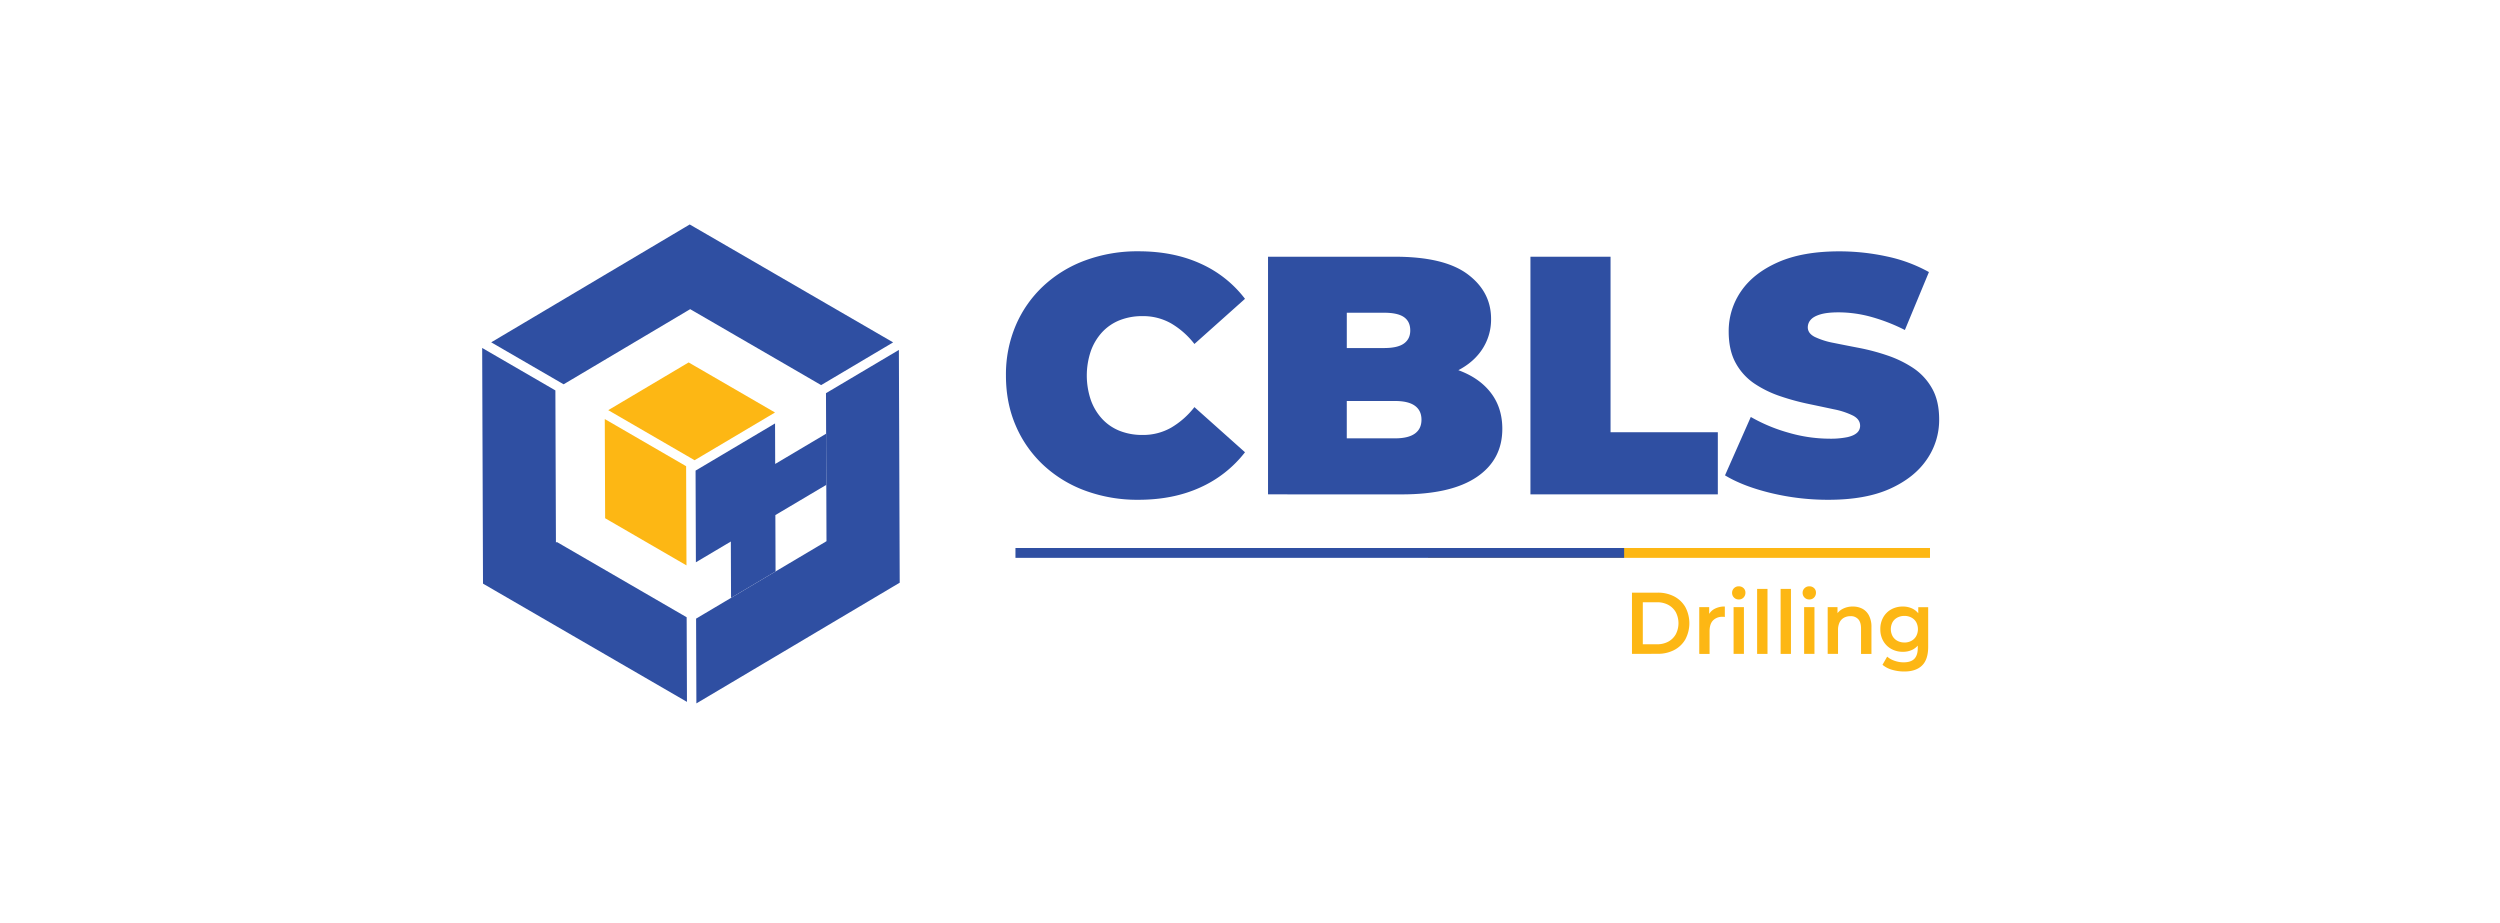 <svg id="Layer_1" data-name="Layer 1" xmlns="http://www.w3.org/2000/svg" viewBox="0 0 2000 738.42"><defs><style>.cls-1{fill:#fdb714;}.cls-2{fill:#2f4fa2;}</style></defs><polygon class="cls-1" points="549.18 452.31 515.93 433.04 488.25 416.99 484.1 414.58 484.09 410.68 483.82 335.24 548.25 372.59 548.9 372.96 548.93 380.96 549.04 413.37 549.18 452.31"/><polygon class="cls-1" points="620 329.99 620 330 584.38 351.15 556.42 367.74 555.68 368.18 555.68 368.18 548.87 364.23 486.59 328.13 548.61 291.31 550.92 289.94 556.15 292.98 584.23 309.25 620 329.99"/><polygon class="cls-2" points="661.04 387.88 625.78 408.81 625.77 408.81 620.29 412.07 620.3 414.35 620.45 457.15 589.37 475.6 589.36 475.6 584.83 478.3 584.81 472.97 584.67 433.22 556.71 449.82 556.57 408.9 556.46 377.34 556.45 376.49 563.15 372.52 584.41 359.89 620.04 338.75 620.15 371.16 655.16 350.38 660.9 346.96 660.91 353.71 661.04 387.88"/><polygon class="cls-2" points="714.5 273.9 660.75 305.8 656.92 308.08 619.85 286.58 587.83 268.03 584.08 265.85 556 249.57 552.14 247.33 548.46 249.52 515.23 269.25 515.22 269.25 483.66 287.99 450.9 307.44 444.28 303.6 392.97 273.86 444.06 243.53 457.3 235.67 483.41 220.16 494.22 213.75 548.22 181.69 551.78 179.57 555.76 181.88 583.84 198.15 609.71 213.15 619.61 218.89 645.4 233.85 645.41 233.85 660.52 242.61 714.5 273.9"/><polygon class="cls-2" points="549.57 561.5 496.51 530.74 484.49 523.77 458.01 508.43 444.97 500.86 423.07 488.17 395.39 472.12 387.91 467.78 386.4 466.9 386.17 399.21 386.13 387.78 386.02 357.72 385.97 345.98 385.74 278.37 443.48 311.85 444.31 312.33 444.45 353.15 444.59 391.68 444.74 433.17 444.74 434.05 445.49 433.6 452.96 437.93 480.64 453.98 484.25 456.07 515.59 474.24 549.32 493.8 549.35 499.36 549.57 561.5"/><polygon class="cls-2" points="719.77 466.16 714.77 469.12 661.43 500.78 647.28 509.19 620.69 524.98 612 530.13 585.07 546.13 557.11 562.72 556.88 498.18 556.87 494.9 584.83 478.3 589.36 475.6 589.37 475.6 620.45 457.15 656.85 435.55 661.2 432.95 661.18 429.35 661.04 387.88 660.91 353.71 660.9 346.96 660.78 314.55 664.39 312.4 719.11 279.93 719.22 312.34 719.34 344.26 719.37 353.25 719.49 387.67 719.52 398.33 719.76 463.3 719.77 466.16"/><path class="cls-2" d="M910.68,399.83a120.52,120.52,0,0,1-42.23-7.2,99.23,99.23,0,0,1-33.68-20.5,93.17,93.17,0,0,1-22.13-31.5q-7.89-18.19-7.88-40.2a100,100,0,0,1,7.88-40.19,93.31,93.31,0,0,1,22.13-31.51,99.38,99.38,0,0,1,33.68-20.5,120.52,120.52,0,0,1,42.23-7.2q28,0,49.56,9.78A91.83,91.83,0,0,1,996,239.06l-40.46,36.12a65.75,65.75,0,0,0-18.61-16.44,45.3,45.3,0,0,0-22.94-5.84,48.67,48.67,0,0,0-18.2,3.26,38.66,38.66,0,0,0-14,9.51,44.24,44.24,0,0,0-9.09,15.07,61.09,61.09,0,0,0,0,39.38,44,44,0,0,0,9.09,15.07,38.41,38.41,0,0,0,14,9.51,48.67,48.67,0,0,0,18.2,3.26,45.2,45.2,0,0,0,22.94-5.84,65.7,65.7,0,0,0,18.61-16.43L996,361.81a94.12,94.12,0,0,1-35.71,28.11Q938.66,399.83,910.68,399.83Z"/><path class="cls-2" d="M1014.42,395.49V205.38H1116q39.38,0,58.12,14t18.74,35.72a43.24,43.24,0,0,1-8,25.66q-8,11.28-23.22,17.79t-37.48,6.52l5.43-14.67q22.26,0,38.43,6.25t25,18.06q8.83,11.82,8.83,28.38,0,24.72-20.5,38.56t-59.89,13.86Zm63-44.81H1116q10.59,0,15.89-3.81t5.29-11.13q0-7.33-5.29-11.14T1116,320.8h-42.91V278.43h34.22q10.86,0,15.89-3.66t5-10.46c0-4.7-1.67-8.24-5-10.59s-8.65-3.53-15.89-3.53h-29.87Z"/><path class="cls-2" d="M1224.35,395.49V205.38h64.09V345.79h85.82v49.7Z"/><path class="cls-2" d="M1462.8,399.83a194.13,194.13,0,0,1-46.17-5.43Q1394.36,389,1380,380.28l20.64-46.71a131.86,131.86,0,0,0,30.28,12.62,118.37,118.37,0,0,0,32.46,4.76,67.31,67.31,0,0,0,14.53-1.23q5.3-1.22,7.74-3.53a7.35,7.35,0,0,0,2.44-5.56q0-5.16-5.7-8.15a61.06,61.06,0,0,0-15.07-5q-9.37-2-20.51-4.34a191.1,191.1,0,0,1-22.4-6.11A86.7,86.7,0,0,1,1403.73,307a47,47,0,0,1-15.08-16.43q-5.7-10.18-5.7-25.39a55.87,55.87,0,0,1,9.91-32.19q9.92-14.52,29.61-23.22t49-8.69a178.28,178.28,0,0,1,38,4.08,120,120,0,0,1,33.67,12.49L1523.9,264a145,145,0,0,0-27.29-10.59,99.17,99.17,0,0,0-25.67-3.53q-9.23,0-14.66,1.63t-7.74,4.34a9,9,0,0,0-2.31,6q0,4.89,5.7,7.74a61.5,61.5,0,0,0,15.08,4.75q9.36,1.9,20.64,4.07a169.7,169.7,0,0,1,22.4,6,88.25,88.25,0,0,1,20.51,10,47.43,47.43,0,0,1,15.07,16.29q5.7,10,5.7,25a55.39,55.39,0,0,1-9.91,31.91Q1531.51,382.18,1512,391T1462.8,399.83Z"/><rect class="cls-1" x="1142.49" y="438.4" width="401.51" height="7.88"/><rect class="cls-2" x="812.37" y="438.4" width="486.94" height="7.88"/><path class="cls-1" d="M1305.58,523.12v-49h20.47a27.92,27.92,0,0,1,13.24,3,22.08,22.08,0,0,1,9,8.58,27.54,27.54,0,0,1,0,25.77,22,22,0,0,1-9,8.58,27.93,27.93,0,0,1-13.24,3Zm8.67-7.7h11.27a18.65,18.65,0,0,0,9.1-2.1,15.33,15.33,0,0,0,6-5.89,19.25,19.25,0,0,0,0-17.72,15.41,15.41,0,0,0-6-5.81,18.65,18.65,0,0,0-9.1-2.1h-11.27Z"/><path class="cls-1" d="M1359.4,523.12v-37.4h7.94V496l-.94-3a11.4,11.4,0,0,1,5-5.78,16.72,16.72,0,0,1,8.47-2v8.34c-.32-.05-.63-.08-.94-.11l-.87,0a10.11,10.11,0,0,0-7.6,2.87q-2.81,2.86-2.8,8.75v18.07Z"/><path class="cls-1" d="M1391,479.56a5.11,5.11,0,0,1-3.83-1.54,5.22,5.22,0,0,1-1.5-3.78,5,5,0,0,1,1.5-3.64,5.11,5.11,0,0,1,3.83-1.54,5.35,5.35,0,0,1,3.84,1.43,4.87,4.87,0,0,1,1.5,3.68,5.42,5.42,0,0,1-1.47,3.82A5,5,0,0,1,1391,479.56Zm-4.13,43.56v-37.4h8.27v37.4Z"/><path class="cls-1" d="M1405.69,523.12v-52H1414v52Z"/><path class="cls-1" d="M1424.49,523.12v-52h8.27v52Z"/><path class="cls-1" d="M1447.44,479.56a5.12,5.12,0,0,1-3.84-1.54,5.22,5.22,0,0,1-1.5-3.78,5,5,0,0,1,1.5-3.64,5.12,5.12,0,0,1,3.84-1.54,5.34,5.34,0,0,1,3.83,1.43,4.87,4.87,0,0,1,1.5,3.68,5.42,5.42,0,0,1-1.47,3.82A5,5,0,0,1,1447.44,479.56Zm-4.14,43.56v-37.4h8.27v37.4Z"/><path class="cls-1" d="M1482.25,485.23a16.16,16.16,0,0,1,7.64,1.75,12.84,12.84,0,0,1,5.27,5.4,19.48,19.48,0,0,1,2,9.31v21.43h-8.33V502.81c0-3.31-.74-5.79-2.21-7.42a7.94,7.94,0,0,0-6.26-2.45,10.55,10.55,0,0,0-5.21,1.26,8.47,8.47,0,0,0-3.5,3.74,14.12,14.12,0,0,0-1.23,6.27v18.91h-8.27v-37.4H1470v10.16l-1.4-3.15a12.76,12.76,0,0,1,5.37-5.54A16.93,16.93,0,0,1,1482.25,485.23Z"/><path class="cls-1" d="M1522.27,521.44a18.5,18.5,0,0,1-9.21-2.28,16.78,16.78,0,0,1-6.43-6.33,18.43,18.43,0,0,1-2.37-9.46,18.75,18.75,0,0,1,2.37-9.56,16.53,16.53,0,0,1,6.43-6.34,18.8,18.8,0,0,1,9.21-2.24,17.14,17.14,0,0,1,8.17,1.93,13.93,13.93,0,0,1,5.77,5.92,21.78,21.78,0,0,1,2.13,10.29,21.5,21.5,0,0,1-2.13,10.16,14.17,14.17,0,0,1-5.77,6A16.93,16.93,0,0,1,1522.27,521.44Zm1.06,15.76a33.91,33.91,0,0,1-9.63-1.37,20.33,20.33,0,0,1-7.71-4l3.74-6.51a18.06,18.06,0,0,0,5.87,3.29,21.64,21.64,0,0,0,7.33,1.26q5.8,0,8.54-2.83c1.82-1.89,2.74-4.75,2.74-8.58v-6.66l.66-8.4-.26-8.47v-9.18h7.93v31.73q0,10.15-4.93,14.95T1523.33,537.2Zm.2-23.18a11.42,11.42,0,0,0,5.61-1.37,9.74,9.74,0,0,0,3.83-3.78,11.93,11.93,0,0,0,0-11.1,9.5,9.5,0,0,0-3.83-3.71,11.62,11.62,0,0,0-5.61-1.33,11.76,11.76,0,0,0-5.63,1.33,9.42,9.42,0,0,0-3.87,3.71,11.93,11.93,0,0,0,0,11.1,9.65,9.65,0,0,0,3.87,3.78A11.56,11.56,0,0,0,1523.53,514Z"/></svg>